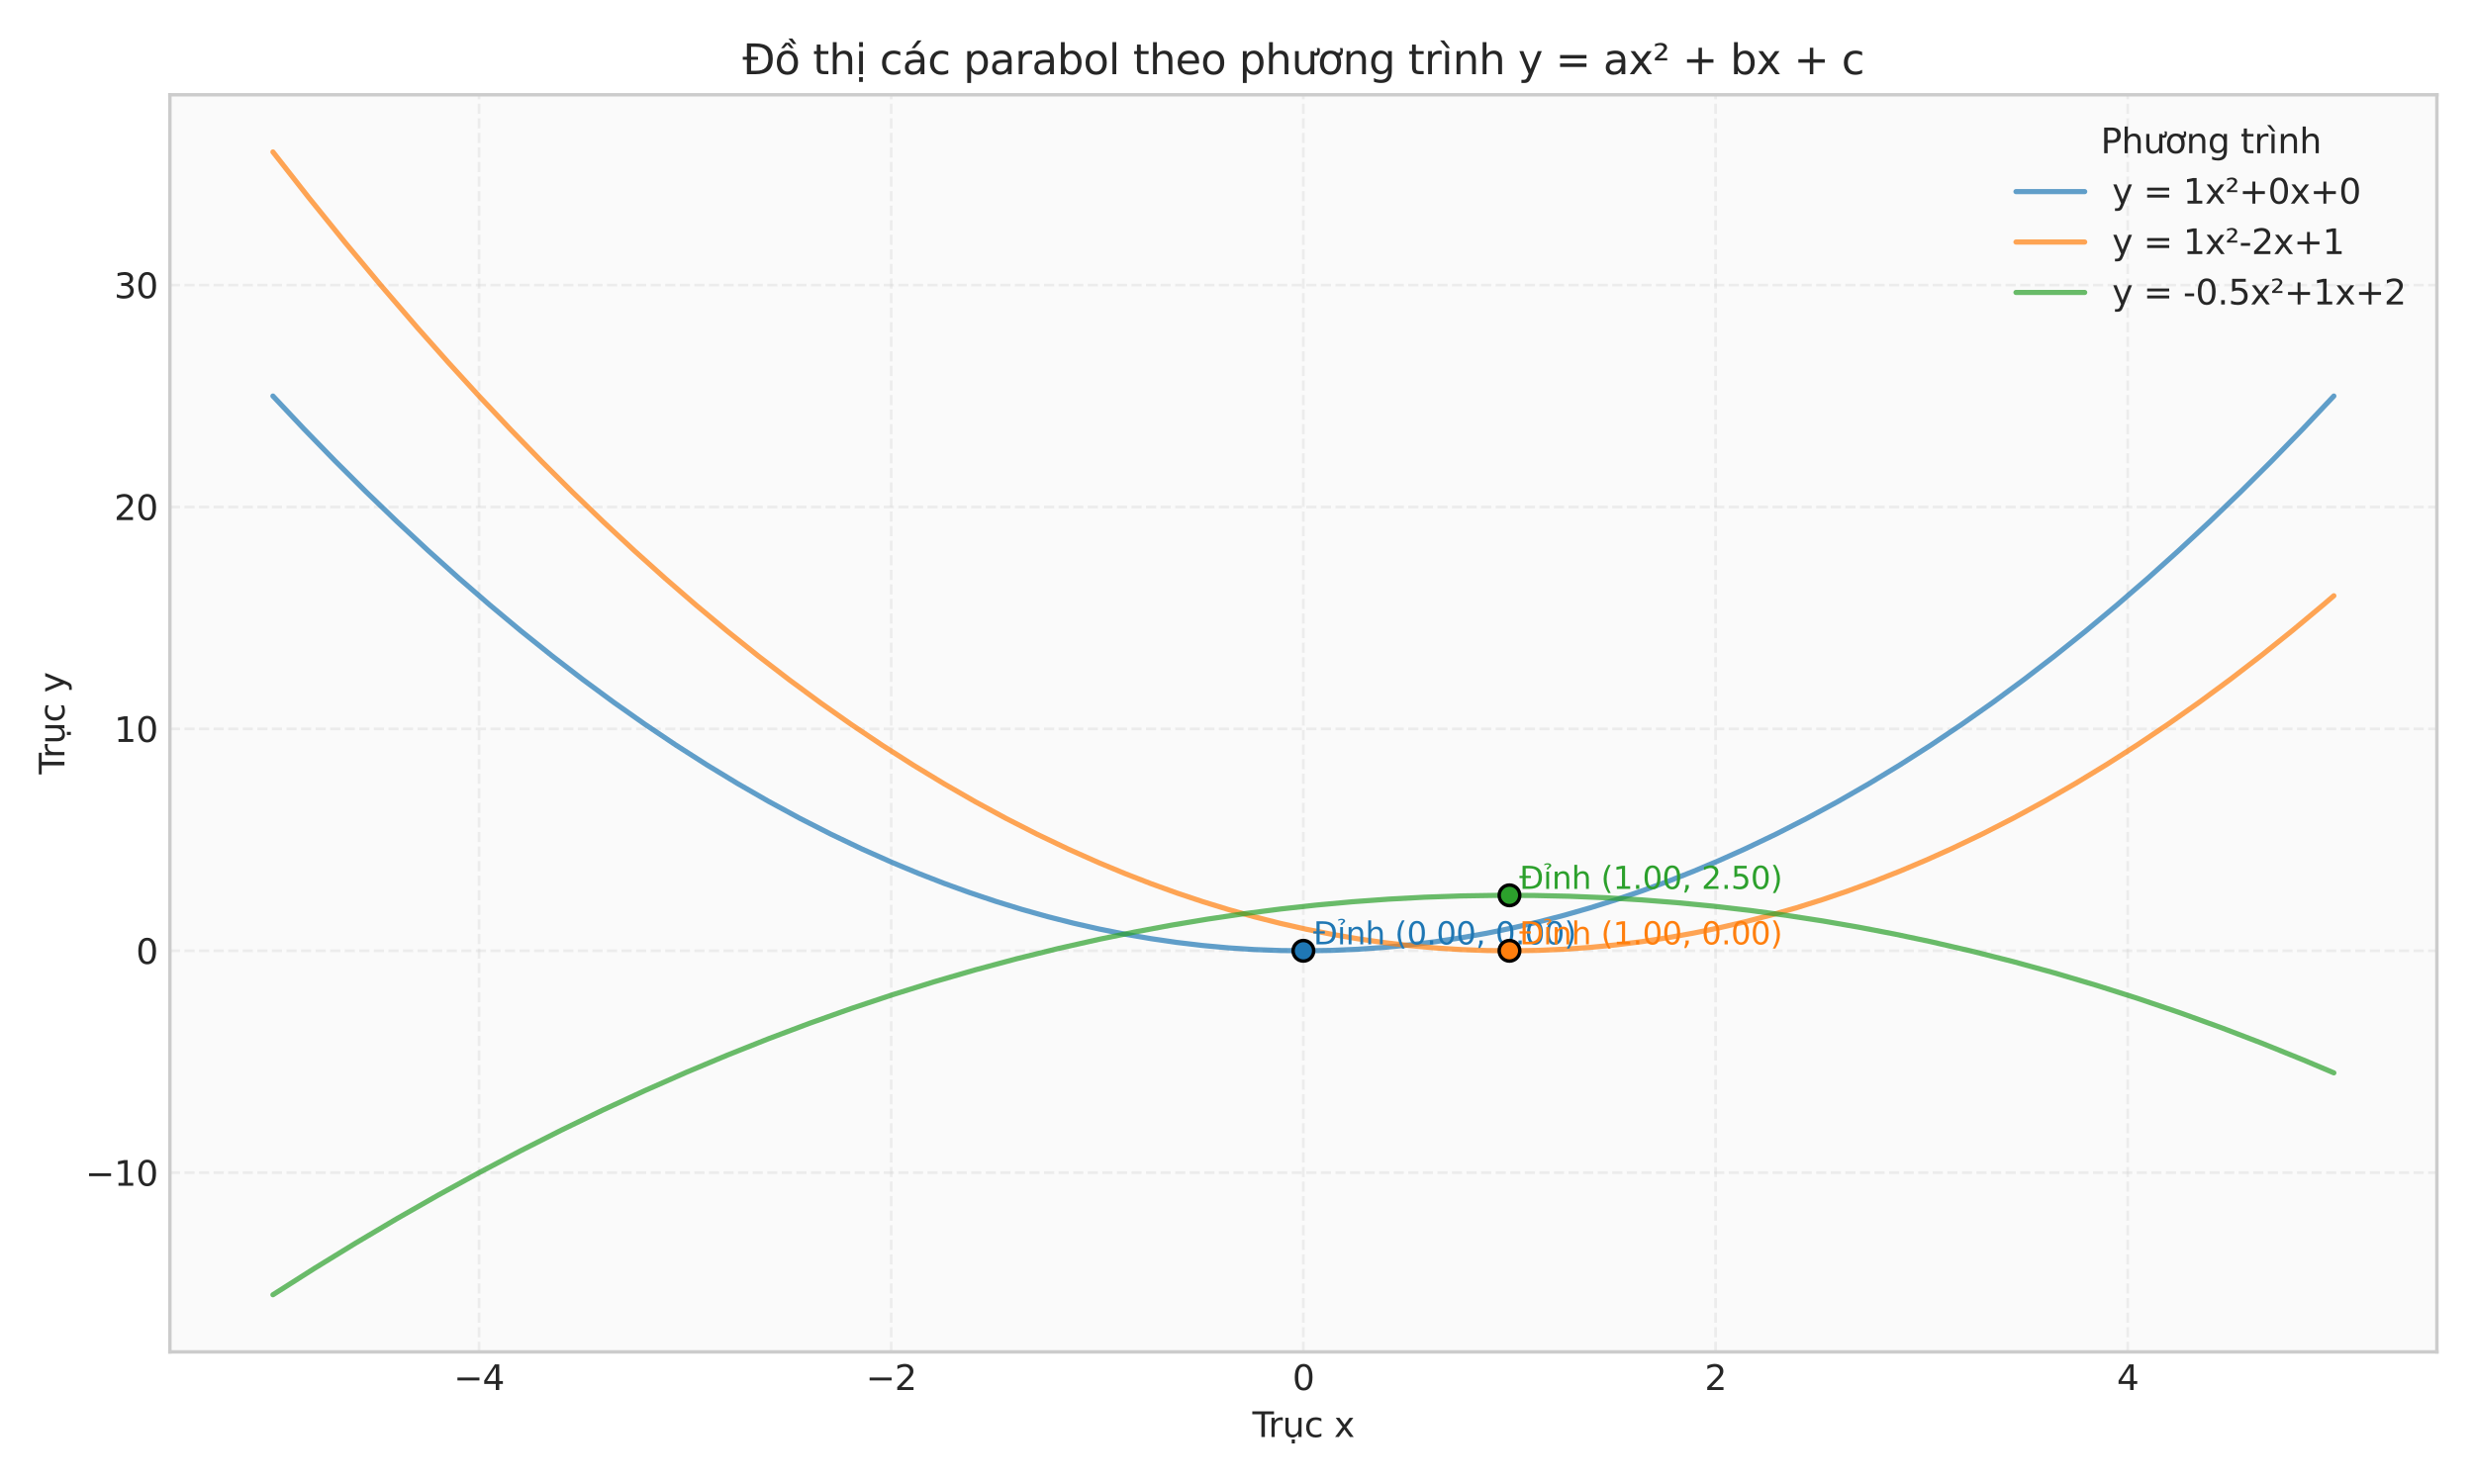 <?xml version="1.0" encoding="utf-8" standalone="no"?>
<!DOCTYPE svg PUBLIC "-//W3C//DTD SVG 1.1//EN"
  "http://www.w3.org/Graphics/SVG/1.1/DTD/svg11.dtd">
<svg xmlns:xlink="http://www.w3.org/1999/xlink" width="720pt" height="432pt" viewBox="0 0 720 432" xmlns="http://www.w3.org/2000/svg" version="1.1">
 <defs>
  <style type="text/css">*{stroke-linejoin: round; stroke-linecap: butt}</style>
 </defs>
 <g id="figure_1">
  <g id="patch_1">
   <path d="M 0 432 
L 720 432 
L 720 0 
L 0 0 
z
" style="fill: #ffffff"/>
  </g>
  <g id="axes_1">
   <g id="patch_2">
    <path d="M 49.44 393.54 
L 709.2 393.54 
L 709.2 27.6 
L 49.44 27.6 
z
" style="fill: #fafafa"/>
   </g>
   <g id="matplotlib.axis_1">
    <g id="xtick_1">
     <g id="line2d_1">
      <path d="M 139.407 393.54 
L 139.407 27.6 
" clip-path="url(#pb18e6f768f)" style="fill: none; stroke-dasharray: 2.96,1.28; stroke-dashoffset: 0; stroke: #cccccc; stroke-opacity: 0.3; stroke-width: 0.8"/>
     </g>
     <g id="line2d_2"/>
     <g id="text_1">
      <!-- −4 -->
      <g style="fill: #262626" transform="translate(132.036 404.638) scale(0.1 -0.1)">
       <defs>
        <path id="DejaVuSans-2212" d="M 678 2272 
L 4684 2272 
L 4684 1741 
L 678 1741 
L 678 2272 
z
" transform="scale(0.016)"/>
        <path id="DejaVuSans-34" d="M 2419 4116 
L 825 1625 
L 2419 1625 
L 2419 4116 
z
M 2253 4666 
L 3047 4666 
L 3047 1625 
L 3713 1625 
L 3713 1100 
L 3047 1100 
L 3047 0 
L 2419 0 
L 2419 1100 
L 313 1100 
L 313 1709 
L 2253 4666 
z
" transform="scale(0.016)"/>
       </defs>
       <use xlink:href="#DejaVuSans-2212"/>
       <use xlink:href="#DejaVuSans-34" transform="translate(83.789 0)"/>
      </g>
     </g>
    </g>
    <g id="xtick_2">
     <g id="line2d_3">
      <path d="M 259.364 393.54 
L 259.364 27.6 
" clip-path="url(#pb18e6f768f)" style="fill: none; stroke-dasharray: 2.96,1.28; stroke-dashoffset: 0; stroke: #cccccc; stroke-opacity: 0.3; stroke-width: 0.8"/>
     </g>
     <g id="line2d_4"/>
     <g id="text_2">
      <!-- −2 -->
      <g style="fill: #262626" transform="translate(251.993 404.638) scale(0.1 -0.1)">
       <defs>
        <path id="DejaVuSans-32" d="M 1228 531 
L 3431 531 
L 3431 0 
L 469 0 
L 469 531 
Q 828 903 1448 1529 
Q 2069 2156 2228 2338 
Q 2531 2678 2651 2914 
Q 2772 3150 2772 3378 
Q 2772 3750 2511 3984 
Q 2250 4219 1831 4219 
Q 1534 4219 1204 4116 
Q 875 4013 500 3803 
L 500 4441 
Q 881 4594 1212 4672 
Q 1544 4750 1819 4750 
Q 2544 4750 2975 4387 
Q 3406 4025 3406 3419 
Q 3406 3131 3298 2873 
Q 3191 2616 2906 2266 
Q 2828 2175 2409 1742 
Q 1991 1309 1228 531 
z
" transform="scale(0.016)"/>
       </defs>
       <use xlink:href="#DejaVuSans-2212"/>
       <use xlink:href="#DejaVuSans-32" transform="translate(83.789 0)"/>
      </g>
     </g>
    </g>
    <g id="xtick_3">
     <g id="line2d_5">
      <path d="M 379.32 393.54 
L 379.32 27.6 
" clip-path="url(#pb18e6f768f)" style="fill: none; stroke-dasharray: 2.96,1.28; stroke-dashoffset: 0; stroke: #cccccc; stroke-opacity: 0.3; stroke-width: 0.8"/>
     </g>
     <g id="line2d_6"/>
     <g id="text_3">
      <!-- 0 -->
      <g style="fill: #262626" transform="translate(376.139 404.638) scale(0.1 -0.1)">
       <defs>
        <path id="DejaVuSans-30" d="M 2034 4250 
Q 1547 4250 1301 3770 
Q 1056 3291 1056 2328 
Q 1056 1369 1301 889 
Q 1547 409 2034 409 
Q 2525 409 2770 889 
Q 3016 1369 3016 2328 
Q 3016 3291 2770 3770 
Q 2525 4250 2034 4250 
z
M 2034 4750 
Q 2819 4750 3233 4129 
Q 3647 3509 3647 2328 
Q 3647 1150 3233 529 
Q 2819 -91 2034 -91 
Q 1250 -91 836 529 
Q 422 1150 422 2328 
Q 422 3509 836 4129 
Q 1250 4750 2034 4750 
z
" transform="scale(0.016)"/>
       </defs>
       <use xlink:href="#DejaVuSans-30"/>
      </g>
     </g>
    </g>
    <g id="xtick_4">
     <g id="line2d_7">
      <path d="M 499.276 393.54 
L 499.276 27.6 
" clip-path="url(#pb18e6f768f)" style="fill: none; stroke-dasharray: 2.96,1.28; stroke-dashoffset: 0; stroke: #cccccc; stroke-opacity: 0.3; stroke-width: 0.8"/>
     </g>
     <g id="line2d_8"/>
     <g id="text_4">
      <!-- 2 -->
      <g style="fill: #262626" transform="translate(496.095 404.638) scale(0.1 -0.1)">
       <use xlink:href="#DejaVuSans-32"/>
      </g>
     </g>
    </g>
    <g id="xtick_5">
     <g id="line2d_9">
      <path d="M 619.233 393.54 
L 619.233 27.6 
" clip-path="url(#pb18e6f768f)" style="fill: none; stroke-dasharray: 2.96,1.28; stroke-dashoffset: 0; stroke: #cccccc; stroke-opacity: 0.3; stroke-width: 0.8"/>
     </g>
     <g id="line2d_10"/>
     <g id="text_5">
      <!-- 4 -->
      <g style="fill: #262626" transform="translate(616.051 404.638) scale(0.1 -0.1)">
       <use xlink:href="#DejaVuSans-34"/>
      </g>
     </g>
    </g>
    <g id="text_6">
     <!-- Trục x -->
     <g style="fill: #262626" transform="translate(364.482 418.317) scale(0.1 -0.1)">
      <defs>
       <path id="DejaVuSans-54" d="M -19 4666 
L 3928 4666 
L 3928 4134 
L 2272 4134 
L 2272 0 
L 1638 0 
L 1638 4134 
L -19 4134 
L -19 4666 
z
" transform="scale(0.016)"/>
       <path id="DejaVuSans-72" d="M 2631 2963 
Q 2534 3019 2420 3045 
Q 2306 3072 2169 3072 
Q 1681 3072 1420 2755 
Q 1159 2438 1159 1844 
L 1159 0 
L 581 0 
L 581 3500 
L 1159 3500 
L 1159 2956 
Q 1341 3275 1631 3429 
Q 1922 3584 2338 3584 
Q 2397 3584 2469 3576 
Q 2541 3569 2628 3553 
L 2631 2963 
z
" transform="scale(0.016)"/>
       <path id="DejaVuSans-1ee5" d="M 544 1381 
L 544 3500 
L 1119 3500 
L 1119 1403 
Q 1119 906 1312 657 
Q 1506 409 1894 409 
Q 2359 409 2629 706 
Q 2900 1003 2900 1516 
L 2900 3500 
L 3475 3500 
L 3475 0 
L 2900 0 
L 2900 538 
Q 2691 219 2414 64 
Q 2138 -91 1772 -91 
Q 1169 -91 856 284 
Q 544 659 544 1381 
z
M 1991 3584 
L 1991 3584 
z
M 1690 -441 
L 2265 -441 
L 2265 -1172 
L 1690 -1172 
L 1690 -441 
z
" transform="scale(0.016)"/>
       <path id="DejaVuSans-63" d="M 3122 3366 
L 3122 2828 
Q 2878 2963 2633 3030 
Q 2388 3097 2138 3097 
Q 1578 3097 1268 2742 
Q 959 2388 959 1747 
Q 959 1106 1268 751 
Q 1578 397 2138 397 
Q 2388 397 2633 464 
Q 2878 531 3122 666 
L 3122 134 
Q 2881 22 2623 -34 
Q 2366 -91 2075 -91 
Q 1284 -91 818 406 
Q 353 903 353 1747 
Q 353 2603 823 3093 
Q 1294 3584 2113 3584 
Q 2378 3584 2631 3529 
Q 2884 3475 3122 3366 
z
" transform="scale(0.016)"/>
       <path id="DejaVuSans-20" transform="scale(0.016)"/>
       <path id="DejaVuSans-78" d="M 3513 3500 
L 2247 1797 
L 3578 0 
L 2900 0 
L 1881 1375 
L 863 0 
L 184 0 
L 1544 1831 
L 300 3500 
L 978 3500 
L 1906 2253 
L 2834 3500 
L 3513 3500 
z
" transform="scale(0.016)"/>
      </defs>
      <use xlink:href="#DejaVuSans-54"/>
      <use xlink:href="#DejaVuSans-72" transform="translate(46.334 0)"/>
      <use xlink:href="#DejaVuSans-1ee5" transform="translate(87.447 0)"/>
      <use xlink:href="#DejaVuSans-63" transform="translate(150.826 0)"/>
      <use xlink:href="#DejaVuSans-20" transform="translate(205.807 0)"/>
      <use xlink:href="#DejaVuSans-78" transform="translate(237.594 0)"/>
     </g>
    </g>
   </g>
   <g id="matplotlib.axis_2">
    <g id="ytick_1">
     <g id="line2d_11">
      <path d="M 49.44 341.378 
L 709.2 341.378 
" clip-path="url(#pb18e6f768f)" style="fill: none; stroke-dasharray: 2.96,1.28; stroke-dashoffset: 0; stroke: #cccccc; stroke-opacity: 0.3; stroke-width: 0.8"/>
     </g>
     <g id="line2d_12"/>
     <g id="text_7">
      <!-- −10 -->
      <g style="fill: #262626" transform="translate(24.835 345.177) scale(0.1 -0.1)">
       <defs>
        <path id="DejaVuSans-31" d="M 794 531 
L 1825 531 
L 1825 4091 
L 703 3866 
L 703 4441 
L 1819 4666 
L 2450 4666 
L 2450 531 
L 3481 531 
L 3481 0 
L 794 0 
L 794 531 
z
" transform="scale(0.016)"/>
       </defs>
       <use xlink:href="#DejaVuSans-2212"/>
       <use xlink:href="#DejaVuSans-31" transform="translate(83.789 0)"/>
       <use xlink:href="#DejaVuSans-30" transform="translate(147.412 0)"/>
      </g>
     </g>
    </g>
    <g id="ytick_2">
     <g id="line2d_13">
      <path d="M 49.44 276.782 
L 709.2 276.782 
" clip-path="url(#pb18e6f768f)" style="fill: none; stroke-dasharray: 2.96,1.28; stroke-dashoffset: 0; stroke: #cccccc; stroke-opacity: 0.3; stroke-width: 0.8"/>
     </g>
     <g id="line2d_14"/>
     <g id="text_8">
      <!-- 0 -->
      <g style="fill: #262626" transform="translate(39.578 280.581) scale(0.1 -0.1)">
       <use xlink:href="#DejaVuSans-30"/>
      </g>
     </g>
    </g>
    <g id="ytick_3">
     <g id="line2d_15">
      <path d="M 49.44 212.185 
L 709.2 212.185 
" clip-path="url(#pb18e6f768f)" style="fill: none; stroke-dasharray: 2.96,1.28; stroke-dashoffset: 0; stroke: #cccccc; stroke-opacity: 0.3; stroke-width: 0.8"/>
     </g>
     <g id="line2d_16"/>
     <g id="text_9">
      <!-- 10 -->
      <g style="fill: #262626" transform="translate(33.215 215.984) scale(0.1 -0.1)">
       <use xlink:href="#DejaVuSans-31"/>
       <use xlink:href="#DejaVuSans-30" transform="translate(63.623 0)"/>
      </g>
     </g>
    </g>
    <g id="ytick_4">
     <g id="line2d_17">
      <path d="M 49.44 147.588 
L 709.2 147.588 
" clip-path="url(#pb18e6f768f)" style="fill: none; stroke-dasharray: 2.96,1.28; stroke-dashoffset: 0; stroke: #cccccc; stroke-opacity: 0.3; stroke-width: 0.8"/>
     </g>
     <g id="line2d_18"/>
     <g id="text_10">
      <!-- 20 -->
      <g style="fill: #262626" transform="translate(33.215 151.387) scale(0.1 -0.1)">
       <use xlink:href="#DejaVuSans-32"/>
       <use xlink:href="#DejaVuSans-30" transform="translate(63.623 0)"/>
      </g>
     </g>
    </g>
    <g id="ytick_5">
     <g id="line2d_19">
      <path d="M 49.44 82.992 
L 709.2 82.992 
" clip-path="url(#pb18e6f768f)" style="fill: none; stroke-dasharray: 2.96,1.28; stroke-dashoffset: 0; stroke: #cccccc; stroke-opacity: 0.3; stroke-width: 0.8"/>
     </g>
     <g id="line2d_20"/>
     <g id="text_11">
      <!-- 30 -->
      <g style="fill: #262626" transform="translate(33.215 86.791) scale(0.1 -0.1)">
       <defs>
        <path id="DejaVuSans-33" d="M 2597 2516 
Q 3050 2419 3304 2112 
Q 3559 1806 3559 1356 
Q 3559 666 3084 287 
Q 2609 -91 1734 -91 
Q 1441 -91 1130 -33 
Q 819 25 488 141 
L 488 750 
Q 750 597 1062 519 
Q 1375 441 1716 441 
Q 2309 441 2620 675 
Q 2931 909 2931 1356 
Q 2931 1769 2642 2001 
Q 2353 2234 1838 2234 
L 1294 2234 
L 1294 2753 
L 1863 2753 
Q 2328 2753 2575 2939 
Q 2822 3125 2822 3475 
Q 2822 3834 2567 4026 
Q 2313 4219 1838 4219 
Q 1578 4219 1281 4162 
Q 984 4106 628 3988 
L 628 4550 
Q 988 4650 1302 4700 
Q 1616 4750 1894 4750 
Q 2613 4750 3031 4423 
Q 3450 4097 3450 3541 
Q 3450 3153 3228 2886 
Q 3006 2619 2597 2516 
z
" transform="scale(0.016)"/>
       </defs>
       <use xlink:href="#DejaVuSans-33"/>
       <use xlink:href="#DejaVuSans-30" transform="translate(63.623 0)"/>
      </g>
     </g>
    </g>
    <g id="text_12">
     <!-- Trục y -->
     <g style="fill: #262626" transform="translate(18.756 225.408) rotate(-90) scale(0.1 -0.1)">
      <defs>
       <path id="DejaVuSans-79" d="M 2059 -325 
Q 1816 -950 1584 -1140 
Q 1353 -1331 966 -1331 
L 506 -1331 
L 506 -850 
L 844 -850 
Q 1081 -850 1212 -737 
Q 1344 -625 1503 -206 
L 1606 56 
L 191 3500 
L 800 3500 
L 1894 763 
L 2988 3500 
L 3597 3500 
L 2059 -325 
z
" transform="scale(0.016)"/>
      </defs>
      <use xlink:href="#DejaVuSans-54"/>
      <use xlink:href="#DejaVuSans-72" transform="translate(46.334 0)"/>
      <use xlink:href="#DejaVuSans-1ee5" transform="translate(87.447 0)"/>
      <use xlink:href="#DejaVuSans-63" transform="translate(150.826 0)"/>
      <use xlink:href="#DejaVuSans-20" transform="translate(205.807 0)"/>
      <use xlink:href="#DejaVuSans-79" transform="translate(237.594 0)"/>
     </g>
    </g>
   </g>
   <g id="line2d_21">
    <path d="M 79.429 115.29 
L 88.448 124.858 
L 97.468 134.133 
L 106.487 143.117 
L 115.506 151.808 
L 124.525 160.207 
L 133.545 168.314 
L 142.564 176.129 
L 151.583 183.652 
L 160.603 190.882 
L 169.622 197.821 
L 178.641 204.467 
L 187.66 210.821 
L 196.68 216.883 
L 205.699 222.653 
L 214.718 228.13 
L 223.737 233.316 
L 232.757 238.209 
L 241.776 242.811 
L 250.795 247.12 
L 259.815 251.137 
L 267.331 254.261 
L 274.847 257.183 
L 282.363 259.901 
L 289.879 262.417 
L 297.395 264.73 
L 304.911 266.84 
L 312.427 268.747 
L 319.943 270.451 
L 327.459 271.952 
L 334.975 273.25 
L 342.491 274.346 
L 350.007 275.239 
L 357.523 275.928 
L 365.039 276.415 
L 372.556 276.699 
L 380.072 276.781 
L 387.588 276.659 
L 395.104 276.334 
L 402.62 275.807 
L 410.136 275.076 
L 417.652 274.143 
L 425.168 273.007 
L 432.684 271.668 
L 440.2 270.126 
L 447.716 268.381 
L 455.232 266.434 
L 462.748 264.283 
L 470.264 261.93 
L 477.78 259.374 
L 485.296 256.615 
L 492.813 253.652 
L 500.329 250.488 
L 507.845 247.12 
L 516.864 242.811 
L 525.883 238.209 
L 534.903 233.316 
L 543.922 228.13 
L 552.941 222.653 
L 561.96 216.883 
L 570.98 210.821 
L 579.999 204.467 
L 589.018 197.821 
L 598.037 190.882 
L 607.057 183.652 
L 616.076 176.129 
L 625.095 168.314 
L 634.115 160.207 
L 643.134 151.808 
L 652.153 143.117 
L 661.172 134.133 
L 670.192 124.858 
L 679.211 115.29 
L 679.211 115.29 
" clip-path="url(#pb18e6f768f)" style="fill: none; stroke: #1f77b4; stroke-opacity: 0.7; stroke-width: 1.5; stroke-linecap: round"/>
   </g>
   <g id="line2d_22">
    <path d="M 79.429 44.234 
L 89.952 57.634 
L 100.474 70.637 
L 110.997 83.242 
L 121.519 95.45 
L 130.538 105.597 
L 139.558 115.452 
L 148.577 125.015 
L 157.596 134.285 
L 166.615 143.264 
L 175.635 151.95 
L 184.654 160.345 
L 193.673 168.447 
L 202.693 176.257 
L 211.712 183.774 
L 220.731 191 
L 229.75 197.934 
L 238.77 204.575 
L 247.789 210.924 
L 256.808 216.982 
L 265.827 222.746 
L 274.847 228.219 
L 283.866 233.4 
L 292.885 238.289 
L 301.905 242.885 
L 310.924 247.189 
L 319.943 251.201 
L 327.459 254.322 
L 334.975 257.239 
L 342.491 259.953 
L 350.007 262.465 
L 357.523 264.774 
L 365.039 266.88 
L 372.556 268.783 
L 380.072 270.483 
L 387.588 271.98 
L 395.104 273.274 
L 402.62 274.366 
L 410.136 275.254 
L 417.652 275.94 
L 425.168 276.423 
L 432.684 276.703 
L 440.2 276.78 
L 447.716 276.654 
L 455.232 276.326 
L 462.748 275.794 
L 470.264 275.06 
L 477.78 274.122 
L 485.296 272.982 
L 492.813 271.639 
L 500.329 270.093 
L 507.845 268.344 
L 515.361 266.393 
L 522.877 264.238 
L 530.393 261.881 
L 537.909 259.32 
L 545.425 256.557 
L 552.941 253.591 
L 560.457 250.422 
L 567.973 247.05 
L 576.992 242.736 
L 586.012 238.13 
L 595.031 233.232 
L 604.05 228.042 
L 613.07 222.559 
L 622.089 216.784 
L 631.108 210.717 
L 640.127 204.358 
L 649.147 197.707 
L 658.166 190.764 
L 667.185 183.529 
L 676.204 176.001 
L 679.211 173.427 
L 679.211 173.427 
" clip-path="url(#pb18e6f768f)" style="fill: none; stroke: #ff7f0e; stroke-opacity: 0.7; stroke-width: 1.5; stroke-linecap: round"/>
   </g>
   <g id="line2d_23">
    <path d="M 79.429 376.906 
L 91.455 369.265 
L 103.48 361.884 
L 115.506 354.762 
L 127.532 347.9 
L 139.558 341.297 
L 151.583 334.955 
L 163.609 328.871 
L 175.635 323.048 
L 187.66 317.484 
L 199.686 312.18 
L 211.712 307.136 
L 223.737 302.351 
L 235.763 297.826 
L 247.789 293.561 
L 259.815 289.555 
L 271.84 285.809 
L 283.866 282.323 
L 295.892 279.097 
L 307.917 276.13 
L 319.943 273.423 
L 330.466 271.267 
L 340.988 269.31 
L 351.511 267.552 
L 362.033 265.992 
L 372.556 264.632 
L 383.078 263.47 
L 393.601 262.507 
L 404.123 261.743 
L 414.645 261.178 
L 425.168 260.812 
L 435.69 260.644 
L 446.213 260.675 
L 456.735 260.905 
L 467.258 261.334 
L 477.78 261.962 
L 488.303 262.789 
L 498.825 263.814 
L 509.348 265.038 
L 519.87 266.461 
L 530.393 268.083 
L 540.915 269.903 
L 551.438 271.923 
L 561.96 274.141 
L 573.986 276.92 
L 586.012 279.958 
L 598.037 283.256 
L 610.063 286.814 
L 622.089 290.631 
L 634.115 294.708 
L 646.14 299.045 
L 658.166 303.641 
L 670.192 308.497 
L 679.211 312.31 
L 679.211 312.31 
" clip-path="url(#pb18e6f768f)" style="fill: none; stroke: #2ca02c; stroke-opacity: 0.7; stroke-width: 1.5; stroke-linecap: round"/>
   </g>
   <g id="patch_3">
    <path d="M 49.44 393.54 
L 49.44 27.6 
" style="fill: none; stroke: #cccccc; stroke-linejoin: miter; stroke-linecap: square"/>
   </g>
   <g id="patch_4">
    <path d="M 709.2 393.54 
L 709.2 27.6 
" style="fill: none; stroke: #cccccc; stroke-linejoin: miter; stroke-linecap: square"/>
   </g>
   <g id="patch_5">
    <path d="M 49.44 393.54 
L 709.2 393.54 
" style="fill: none; stroke: #cccccc; stroke-linejoin: miter; stroke-linecap: square"/>
   </g>
   <g id="patch_6">
    <path d="M 49.44 27.6 
L 709.2 27.6 
" style="fill: none; stroke: #cccccc; stroke-linejoin: miter; stroke-linecap: square"/>
   </g>
   <g id="text_13">
    <!--  Đỉnh (0.00, 0.00) -->
    <g style="fill: #1f77b4" transform="translate(379.32 274.91) scale(0.09 -0.09)">
     <defs>
      <path id="DejaVuSans-110" d="M 659 4666 
L 1959 4666 
Q 3313 4666 3947 4102 
Q 4581 3538 4581 2338 
Q 4581 1131 3945 565 
Q 3309 0 1959 0 
L 659 0 
L 659 2188 
L 31 2188 
L 31 2638 
L 659 2638 
L 659 4666 
z
M 1294 4147 
L 1294 2638 
L 2344 2638 
L 2344 2188 
L 1294 2188 
L 1294 519 
L 2053 519 
Q 3019 519 3467 956 
Q 3916 1394 3916 2338 
Q 3916 3275 3467 3711 
Q 3019 4147 2053 4147 
L 1294 4147 
z
" transform="scale(0.016)"/>
      <path id="DejaVuSans-1ec9" d="M 603 3500 
L 1178 3500 
L 1178 0 
L 603 0 
L 603 3500 
z
M 891 3584 
L 891 3584 
z
M 212 5025 
Q 562 5184 890 5184 
Q 1215 5184 1413 5051 
Q 1612 4919 1612 4709 
Q 1612 4519 1337 4316 
L 1199 4216 
Q 1090 4134 1078 4106 
Q 1056 4056 1056 3956 
L 684 3956 
L 684 3994 
Q 684 4119 731 4203 
Q 778 4288 937 4403 
L 1078 4509 
Q 1221 4616 1221 4741 
Q 1221 4806 1124 4862 
Q 1028 4919 806 4919 
Q 524 4919 212 4756 
L 212 5025 
z
" transform="scale(0.016)"/>
      <path id="DejaVuSans-6e" d="M 3513 2113 
L 3513 0 
L 2938 0 
L 2938 2094 
Q 2938 2591 2744 2837 
Q 2550 3084 2163 3084 
Q 1697 3084 1428 2787 
Q 1159 2491 1159 1978 
L 1159 0 
L 581 0 
L 581 3500 
L 1159 3500 
L 1159 2956 
Q 1366 3272 1645 3428 
Q 1925 3584 2291 3584 
Q 2894 3584 3203 3211 
Q 3513 2838 3513 2113 
z
" transform="scale(0.016)"/>
      <path id="DejaVuSans-68" d="M 3513 2113 
L 3513 0 
L 2938 0 
L 2938 2094 
Q 2938 2591 2744 2837 
Q 2550 3084 2163 3084 
Q 1697 3084 1428 2787 
Q 1159 2491 1159 1978 
L 1159 0 
L 581 0 
L 581 4863 
L 1159 4863 
L 1159 2956 
Q 1366 3272 1645 3428 
Q 1925 3584 2291 3584 
Q 2894 3584 3203 3211 
Q 3513 2838 3513 2113 
z
" transform="scale(0.016)"/>
      <path id="DejaVuSans-28" d="M 1984 4856 
Q 1566 4138 1362 3434 
Q 1159 2731 1159 2009 
Q 1159 1288 1364 580 
Q 1569 -128 1984 -844 
L 1484 -844 
Q 1016 -109 783 600 
Q 550 1309 550 2009 
Q 550 2706 781 3412 
Q 1013 4119 1484 4856 
L 1984 4856 
z
" transform="scale(0.016)"/>
      <path id="DejaVuSans-2e" d="M 684 794 
L 1344 794 
L 1344 0 
L 684 0 
L 684 794 
z
" transform="scale(0.016)"/>
      <path id="DejaVuSans-2c" d="M 750 794 
L 1409 794 
L 1409 256 
L 897 -744 
L 494 -744 
L 750 256 
L 750 794 
z
" transform="scale(0.016)"/>
      <path id="DejaVuSans-29" d="M 513 4856 
L 1013 4856 
Q 1481 4119 1714 3412 
Q 1947 2706 1947 2009 
Q 1947 1309 1714 600 
Q 1481 -109 1013 -844 
L 513 -844 
Q 928 -128 1133 580 
Q 1338 1288 1338 2009 
Q 1338 2731 1133 3434 
Q 928 4138 513 4856 
z
" transform="scale(0.016)"/>
     </defs>
     <use xlink:href="#DejaVuSans-20"/>
     <use xlink:href="#DejaVuSans-110" transform="translate(31.787 0)"/>
     <use xlink:href="#DejaVuSans-1ec9" transform="translate(109.277 0)"/>
     <use xlink:href="#DejaVuSans-6e" transform="translate(137.061 0)"/>
     <use xlink:href="#DejaVuSans-68" transform="translate(200.439 0)"/>
     <use xlink:href="#DejaVuSans-20" transform="translate(263.818 0)"/>
     <use xlink:href="#DejaVuSans-28" transform="translate(295.605 0)"/>
     <use xlink:href="#DejaVuSans-30" transform="translate(334.619 0)"/>
     <use xlink:href="#DejaVuSans-2e" transform="translate(398.242 0)"/>
     <use xlink:href="#DejaVuSans-30" transform="translate(430.029 0)"/>
     <use xlink:href="#DejaVuSans-30" transform="translate(493.652 0)"/>
     <use xlink:href="#DejaVuSans-2c" transform="translate(557.275 0)"/>
     <use xlink:href="#DejaVuSans-20" transform="translate(589.062 0)"/>
     <use xlink:href="#DejaVuSans-30" transform="translate(620.85 0)"/>
     <use xlink:href="#DejaVuSans-2e" transform="translate(684.473 0)"/>
     <use xlink:href="#DejaVuSans-30" transform="translate(716.26 0)"/>
     <use xlink:href="#DejaVuSans-30" transform="translate(779.883 0)"/>
     <use xlink:href="#DejaVuSans-29" transform="translate(843.506 0)"/>
    </g>
   </g>
   <g id="text_14">
    <!--  Đỉnh (1.00, 0.00) -->
    <g style="fill: #ff7f0e" transform="translate(439.298 274.91) scale(0.09 -0.09)">
     <use xlink:href="#DejaVuSans-20"/>
     <use xlink:href="#DejaVuSans-110" transform="translate(31.787 0)"/>
     <use xlink:href="#DejaVuSans-1ec9" transform="translate(109.277 0)"/>
     <use xlink:href="#DejaVuSans-6e" transform="translate(137.061 0)"/>
     <use xlink:href="#DejaVuSans-68" transform="translate(200.439 0)"/>
     <use xlink:href="#DejaVuSans-20" transform="translate(263.818 0)"/>
     <use xlink:href="#DejaVuSans-28" transform="translate(295.605 0)"/>
     <use xlink:href="#DejaVuSans-31" transform="translate(334.619 0)"/>
     <use xlink:href="#DejaVuSans-2e" transform="translate(398.242 0)"/>
     <use xlink:href="#DejaVuSans-30" transform="translate(430.029 0)"/>
     <use xlink:href="#DejaVuSans-30" transform="translate(493.652 0)"/>
     <use xlink:href="#DejaVuSans-2c" transform="translate(557.275 0)"/>
     <use xlink:href="#DejaVuSans-20" transform="translate(589.062 0)"/>
     <use xlink:href="#DejaVuSans-30" transform="translate(620.85 0)"/>
     <use xlink:href="#DejaVuSans-2e" transform="translate(684.473 0)"/>
     <use xlink:href="#DejaVuSans-30" transform="translate(716.26 0)"/>
     <use xlink:href="#DejaVuSans-30" transform="translate(779.883 0)"/>
     <use xlink:href="#DejaVuSans-29" transform="translate(843.506 0)"/>
    </g>
   </g>
   <g id="text_15">
    <!--  Đỉnh (1.00, 2.50) -->
    <g style="fill: #2ca02c" transform="translate(439.298 258.761) scale(0.09 -0.09)">
     <defs>
      <path id="DejaVuSans-35" d="M 691 4666 
L 3169 4666 
L 3169 4134 
L 1269 4134 
L 1269 2991 
Q 1406 3038 1543 3061 
Q 1681 3084 1819 3084 
Q 2600 3084 3056 2656 
Q 3513 2228 3513 1497 
Q 3513 744 3044 326 
Q 2575 -91 1722 -91 
Q 1428 -91 1123 -41 
Q 819 9 494 109 
L 494 744 
Q 775 591 1075 516 
Q 1375 441 1709 441 
Q 2250 441 2565 725 
Q 2881 1009 2881 1497 
Q 2881 1984 2565 2268 
Q 2250 2553 1709 2553 
Q 1456 2553 1204 2497 
Q 953 2441 691 2322 
L 691 4666 
z
" transform="scale(0.016)"/>
     </defs>
     <use xlink:href="#DejaVuSans-20"/>
     <use xlink:href="#DejaVuSans-110" transform="translate(31.787 0)"/>
     <use xlink:href="#DejaVuSans-1ec9" transform="translate(109.277 0)"/>
     <use xlink:href="#DejaVuSans-6e" transform="translate(137.061 0)"/>
     <use xlink:href="#DejaVuSans-68" transform="translate(200.439 0)"/>
     <use xlink:href="#DejaVuSans-20" transform="translate(263.818 0)"/>
     <use xlink:href="#DejaVuSans-28" transform="translate(295.605 0)"/>
     <use xlink:href="#DejaVuSans-31" transform="translate(334.619 0)"/>
     <use xlink:href="#DejaVuSans-2e" transform="translate(398.242 0)"/>
     <use xlink:href="#DejaVuSans-30" transform="translate(430.029 0)"/>
     <use xlink:href="#DejaVuSans-30" transform="translate(493.652 0)"/>
     <use xlink:href="#DejaVuSans-2c" transform="translate(557.275 0)"/>
     <use xlink:href="#DejaVuSans-20" transform="translate(589.062 0)"/>
     <use xlink:href="#DejaVuSans-32" transform="translate(620.85 0)"/>
     <use xlink:href="#DejaVuSans-2e" transform="translate(684.473 0)"/>
     <use xlink:href="#DejaVuSans-35" transform="translate(716.26 0)"/>
     <use xlink:href="#DejaVuSans-30" transform="translate(779.883 0)"/>
     <use xlink:href="#DejaVuSans-29" transform="translate(843.506 0)"/>
    </g>
   </g>
   <g id="text_16">
    <!-- Đồ thị các parabol theo phương trình y = ax² + bx + c -->
    <g style="fill: #262626" transform="translate(216.104 21.6) scale(0.12 -0.12)">
     <defs>
      <path id="DejaVuSans-1ed3" d="M 2694 5409 
L 3306 4584 
L 2828 4584 
L 2110 5409 
L 2694 5409 
z
M 1658 4775 
L 2246 4775 
L 2905 3944 
L 2471 3944 
L 1952 4500 
L 1433 3944 
L 999 3944 
L 1658 4775 
z
M 1959 3097 
Q 1497 3097 1228 2736 
Q 959 2375 959 1747 
Q 959 1119 1226 758 
Q 1494 397 1959 397 
Q 2419 397 2687 759 
Q 2956 1122 2956 1747 
Q 2956 2369 2687 2733 
Q 2419 3097 1959 3097 
z
M 1959 3584 
Q 2709 3584 3137 3096 
Q 3566 2609 3566 1747 
Q 3566 888 3137 398 
Q 2709 -91 1959 -91 
Q 1206 -91 779 398 
Q 353 888 353 1747 
Q 353 2609 779 3096 
Q 1206 3584 1959 3584 
z
" transform="scale(0.016)"/>
      <path id="DejaVuSans-74" d="M 1172 4494 
L 1172 3500 
L 2356 3500 
L 2356 3053 
L 1172 3053 
L 1172 1153 
Q 1172 725 1289 603 
Q 1406 481 1766 481 
L 2356 481 
L 2356 0 
L 1766 0 
Q 1100 0 847 248 
Q 594 497 594 1153 
L 594 3053 
L 172 3053 
L 172 3500 
L 594 3500 
L 594 4494 
L 1172 4494 
z
" transform="scale(0.016)"/>
      <path id="DejaVuSans-1ecb" d="M 603 3500 
L 1178 3500 
L 1178 0 
L 603 0 
L 603 3500 
z
M 603 4863 
L 1178 4863 
L 1178 4134 
L 603 4134 
L 603 4863 
z
M 594 -441 
L 1169 -441 
L 1169 -1172 
L 594 -1172 
L 594 -441 
z
" transform="scale(0.016)"/>
      <path id="DejaVuSans-e1" d="M 2194 1759 
Q 1497 1759 1228 1600 
Q 959 1441 959 1056 
Q 959 750 1161 570 
Q 1363 391 1709 391 
Q 2188 391 2477 730 
Q 2766 1069 2766 1631 
L 2766 1759 
L 2194 1759 
z
M 3341 1997 
L 3341 0 
L 2766 0 
L 2766 531 
Q 2569 213 2275 61 
Q 1981 -91 1556 -91 
Q 1019 -91 701 211 
Q 384 513 384 1019 
Q 384 1609 779 1909 
Q 1175 2209 1959 2209 
L 2766 2209 
L 2766 2266 
Q 2766 2663 2505 2880 
Q 2244 3097 1772 3097 
Q 1472 3097 1187 3025 
Q 903 2953 641 2809 
L 641 3341 
Q 956 3463 1253 3523 
Q 1550 3584 1831 3584 
Q 2591 3584 2966 3190 
Q 3341 2797 3341 1997 
z
M 2290 5119 
L 2912 5119 
L 1894 3944 
L 1415 3944 
L 2290 5119 
z
" transform="scale(0.016)"/>
      <path id="DejaVuSans-70" d="M 1159 525 
L 1159 -1331 
L 581 -1331 
L 581 3500 
L 1159 3500 
L 1159 2969 
Q 1341 3281 1617 3432 
Q 1894 3584 2278 3584 
Q 2916 3584 3314 3078 
Q 3713 2572 3713 1747 
Q 3713 922 3314 415 
Q 2916 -91 2278 -91 
Q 1894 -91 1617 61 
Q 1341 213 1159 525 
z
M 3116 1747 
Q 3116 2381 2855 2742 
Q 2594 3103 2138 3103 
Q 1681 3103 1420 2742 
Q 1159 2381 1159 1747 
Q 1159 1113 1420 752 
Q 1681 391 2138 391 
Q 2594 391 2855 752 
Q 3116 1113 3116 1747 
z
" transform="scale(0.016)"/>
      <path id="DejaVuSans-61" d="M 2194 1759 
Q 1497 1759 1228 1600 
Q 959 1441 959 1056 
Q 959 750 1161 570 
Q 1363 391 1709 391 
Q 2188 391 2477 730 
Q 2766 1069 2766 1631 
L 2766 1759 
L 2194 1759 
z
M 3341 1997 
L 3341 0 
L 2766 0 
L 2766 531 
Q 2569 213 2275 61 
Q 1981 -91 1556 -91 
Q 1019 -91 701 211 
Q 384 513 384 1019 
Q 384 1609 779 1909 
Q 1175 2209 1959 2209 
L 2766 2209 
L 2766 2266 
Q 2766 2663 2505 2880 
Q 2244 3097 1772 3097 
Q 1472 3097 1187 3025 
Q 903 2953 641 2809 
L 641 3341 
Q 956 3463 1253 3523 
Q 1550 3584 1831 3584 
Q 2591 3584 2966 3190 
Q 3341 2797 3341 1997 
z
" transform="scale(0.016)"/>
      <path id="DejaVuSans-62" d="M 3116 1747 
Q 3116 2381 2855 2742 
Q 2594 3103 2138 3103 
Q 1681 3103 1420 2742 
Q 1159 2381 1159 1747 
Q 1159 1113 1420 752 
Q 1681 391 2138 391 
Q 2594 391 2855 752 
Q 3116 1113 3116 1747 
z
M 1159 2969 
Q 1341 3281 1617 3432 
Q 1894 3584 2278 3584 
Q 2916 3584 3314 3078 
Q 3713 2572 3713 1747 
Q 3713 922 3314 415 
Q 2916 -91 2278 -91 
Q 1894 -91 1617 61 
Q 1341 213 1159 525 
L 1159 0 
L 581 0 
L 581 4863 
L 1159 4863 
L 1159 2969 
z
" transform="scale(0.016)"/>
      <path id="DejaVuSans-6f" d="M 1959 3097 
Q 1497 3097 1228 2736 
Q 959 2375 959 1747 
Q 959 1119 1226 758 
Q 1494 397 1959 397 
Q 2419 397 2687 759 
Q 2956 1122 2956 1747 
Q 2956 2369 2687 2733 
Q 2419 3097 1959 3097 
z
M 1959 3584 
Q 2709 3584 3137 3096 
Q 3566 2609 3566 1747 
Q 3566 888 3137 398 
Q 2709 -91 1959 -91 
Q 1206 -91 779 398 
Q 353 888 353 1747 
Q 353 2609 779 3096 
Q 1206 3584 1959 3584 
z
" transform="scale(0.016)"/>
      <path id="DejaVuSans-6c" d="M 603 4863 
L 1178 4863 
L 1178 0 
L 603 0 
L 603 4863 
z
" transform="scale(0.016)"/>
      <path id="DejaVuSans-65" d="M 3597 1894 
L 3597 1613 
L 953 1613 
Q 991 1019 1311 708 
Q 1631 397 2203 397 
Q 2534 397 2845 478 
Q 3156 559 3463 722 
L 3463 178 
Q 3153 47 2828 -22 
Q 2503 -91 2169 -91 
Q 1331 -91 842 396 
Q 353 884 353 1716 
Q 353 2575 817 3079 
Q 1281 3584 2069 3584 
Q 2775 3584 3186 3129 
Q 3597 2675 3597 1894 
z
M 3022 2063 
Q 3016 2534 2758 2815 
Q 2500 3097 2075 3097 
Q 1594 3097 1305 2825 
Q 1016 2553 972 2059 
L 3022 2063 
z
" transform="scale(0.016)"/>
      <path id="DejaVuSans-1b0" d="M 3094 3136 
L 3094 3508 
Q 3285 3367 3422 3300 
Q 3560 3233 3657 3233 
Q 3800 3233 3872 3319 
Q 3944 3405 3944 3573 
Q 3944 3673 3920 3770 
Q 3897 3867 3850 3964 
L 4266 3964 
Q 4297 3845 4312 3739 
Q 4328 3633 4328 3539 
Q 4328 3158 4192 2978 
Q 4057 2798 3766 2798 
Q 3616 2798 3452 2881 
Q 3288 2964 3094 3136 
z
M 552 1381 
L 552 3500 
L 1127 3500 
L 1127 1403 
Q 1127 906 1320 657 
Q 1514 409 1902 409 
Q 2367 409 2637 706 
Q 2908 1003 2908 1516 
L 2908 3500 
L 3483 3500 
L 3483 0 
L 2908 0 
L 2908 538 
Q 2699 219 2422 64 
Q 2146 -91 1780 -91 
Q 1177 -91 864 284 
Q 552 659 552 1381 
z
M 1999 3584 
L 1999 3584 
z
" transform="scale(0.016)"/>
      <path id="DejaVuSans-1a1" d="M 2622 3136 
L 2622 3508 
Q 2813 3367 2950 3300 
Q 3088 3233 3185 3233 
Q 3328 3233 3400 3319 
Q 3472 3405 3472 3573 
Q 3472 3673 3448 3770 
Q 3425 3867 3378 3964 
L 3794 3964 
Q 3825 3845 3840 3739 
Q 3856 3633 3856 3539 
Q 3856 3158 3720 2978 
Q 3585 2798 3294 2798 
Q 3144 2798 2980 2881 
Q 2816 2964 2622 3136 
z
M 1975 3097 
Q 1513 3097 1244 2736 
Q 975 2375 975 1747 
Q 975 1119 1242 758 
Q 1510 397 1975 397 
Q 2435 397 2703 759 
Q 2972 1122 2972 1747 
Q 2972 2369 2703 2733 
Q 2435 3097 1975 3097 
z
M 1975 3584 
Q 2725 3584 3153 3096 
Q 3582 2609 3582 1747 
Q 3582 888 3153 398 
Q 2725 -91 1975 -91 
Q 1222 -91 795 398 
Q 369 888 369 1747 
Q 369 2609 795 3096 
Q 1222 3584 1975 3584 
z
" transform="scale(0.016)"/>
      <path id="DejaVuSans-67" d="M 2906 1791 
Q 2906 2416 2648 2759 
Q 2391 3103 1925 3103 
Q 1463 3103 1205 2759 
Q 947 2416 947 1791 
Q 947 1169 1205 825 
Q 1463 481 1925 481 
Q 2391 481 2648 825 
Q 2906 1169 2906 1791 
z
M 3481 434 
Q 3481 -459 3084 -895 
Q 2688 -1331 1869 -1331 
Q 1566 -1331 1297 -1286 
Q 1028 -1241 775 -1147 
L 775 -588 
Q 1028 -725 1275 -790 
Q 1522 -856 1778 -856 
Q 2344 -856 2625 -561 
Q 2906 -266 2906 331 
L 2906 616 
Q 2728 306 2450 153 
Q 2172 0 1784 0 
Q 1141 0 747 490 
Q 353 981 353 1791 
Q 353 2603 747 3093 
Q 1141 3584 1784 3584 
Q 2172 3584 2450 3431 
Q 2728 3278 2906 2969 
L 2906 3500 
L 3481 3500 
L 3481 434 
z
" transform="scale(0.016)"/>
      <path id="DejaVuSans-ec" d="M 435 5119 
L 1316 3950 
L 838 3950 
L -181 5119 
L 435 5119 
z
M 603 3500 
L 1178 3500 
L 1178 0 
L 603 0 
L 603 3500 
z
M 891 3584 
L 891 3584 
z
" transform="scale(0.016)"/>
      <path id="DejaVuSans-3d" d="M 678 2906 
L 4684 2906 
L 4684 2381 
L 678 2381 
L 678 2906 
z
M 678 1631 
L 4684 1631 
L 4684 1100 
L 678 1100 
L 678 1631 
z
" transform="scale(0.016)"/>
      <path id="DejaVuSans-b2" d="M 838 2444 
L 2163 2444 
L 2163 2088 
L 294 2088 
L 294 2431 
Q 400 2528 597 2703 
Q 1672 3656 1672 3950 
Q 1672 4156 1509 4282 
Q 1347 4409 1081 4409 
Q 919 4409 728 4354 
Q 538 4300 313 4191 
L 313 4575 
Q 553 4663 761 4706 
Q 969 4750 1147 4750 
Q 1600 4750 1872 4544 
Q 2144 4338 2144 4000 
Q 2144 3566 1109 2678 
Q 934 2528 838 2444 
z
" transform="scale(0.016)"/>
      <path id="DejaVuSans-2b" d="M 2944 4013 
L 2944 2272 
L 4684 2272 
L 4684 1741 
L 2944 1741 
L 2944 0 
L 2419 0 
L 2419 1741 
L 678 1741 
L 678 2272 
L 2419 2272 
L 2419 4013 
L 2944 4013 
z
" transform="scale(0.016)"/>
     </defs>
     <use xlink:href="#DejaVuSans-110"/>
     <use xlink:href="#DejaVuSans-1ed3" transform="translate(77.49 0)"/>
     <use xlink:href="#DejaVuSans-20" transform="translate(138.672 0)"/>
     <use xlink:href="#DejaVuSans-74" transform="translate(170.459 0)"/>
     <use xlink:href="#DejaVuSans-68" transform="translate(209.668 0)"/>
     <use xlink:href="#DejaVuSans-1ecb" transform="translate(273.047 0)"/>
     <use xlink:href="#DejaVuSans-20" transform="translate(300.83 0)"/>
     <use xlink:href="#DejaVuSans-63" transform="translate(332.617 0)"/>
     <use xlink:href="#DejaVuSans-e1" transform="translate(387.598 0)"/>
     <use xlink:href="#DejaVuSans-63" transform="translate(448.877 0)"/>
     <use xlink:href="#DejaVuSans-20" transform="translate(503.857 0)"/>
     <use xlink:href="#DejaVuSans-70" transform="translate(535.645 0)"/>
     <use xlink:href="#DejaVuSans-61" transform="translate(599.121 0)"/>
     <use xlink:href="#DejaVuSans-72" transform="translate(660.4 0)"/>
     <use xlink:href="#DejaVuSans-61" transform="translate(701.514 0)"/>
     <use xlink:href="#DejaVuSans-62" transform="translate(762.793 0)"/>
     <use xlink:href="#DejaVuSans-6f" transform="translate(826.27 0)"/>
     <use xlink:href="#DejaVuSans-6c" transform="translate(887.451 0)"/>
     <use xlink:href="#DejaVuSans-20" transform="translate(915.234 0)"/>
     <use xlink:href="#DejaVuSans-74" transform="translate(947.021 0)"/>
     <use xlink:href="#DejaVuSans-68" transform="translate(986.23 0)"/>
     <use xlink:href="#DejaVuSans-65" transform="translate(1049.609 0)"/>
     <use xlink:href="#DejaVuSans-6f" transform="translate(1111.133 0)"/>
     <use xlink:href="#DejaVuSans-20" transform="translate(1172.314 0)"/>
     <use xlink:href="#DejaVuSans-70" transform="translate(1204.102 0)"/>
     <use xlink:href="#DejaVuSans-68" transform="translate(1267.578 0)"/>
     <use xlink:href="#DejaVuSans-1b0" transform="translate(1330.957 0)"/>
     <use xlink:href="#DejaVuSans-1a1" transform="translate(1394.336 0)"/>
     <use xlink:href="#DejaVuSans-6e" transform="translate(1455.518 0)"/>
     <use xlink:href="#DejaVuSans-67" transform="translate(1518.896 0)"/>
     <use xlink:href="#DejaVuSans-20" transform="translate(1582.373 0)"/>
     <use xlink:href="#DejaVuSans-74" transform="translate(1614.16 0)"/>
     <use xlink:href="#DejaVuSans-72" transform="translate(1653.369 0)"/>
     <use xlink:href="#DejaVuSans-ec" transform="translate(1694.482 0)"/>
     <use xlink:href="#DejaVuSans-6e" transform="translate(1722.266 0)"/>
     <use xlink:href="#DejaVuSans-68" transform="translate(1785.645 0)"/>
     <use xlink:href="#DejaVuSans-20" transform="translate(1849.023 0)"/>
     <use xlink:href="#DejaVuSans-79" transform="translate(1880.811 0)"/>
     <use xlink:href="#DejaVuSans-20" transform="translate(1939.99 0)"/>
     <use xlink:href="#DejaVuSans-3d" transform="translate(1971.777 0)"/>
     <use xlink:href="#DejaVuSans-20" transform="translate(2055.566 0)"/>
     <use xlink:href="#DejaVuSans-61" transform="translate(2087.354 0)"/>
     <use xlink:href="#DejaVuSans-78" transform="translate(2148.633 0)"/>
     <use xlink:href="#DejaVuSans-b2" transform="translate(2207.812 0)"/>
     <use xlink:href="#DejaVuSans-20" transform="translate(2247.9 0)"/>
     <use xlink:href="#DejaVuSans-2b" transform="translate(2279.688 0)"/>
     <use xlink:href="#DejaVuSans-20" transform="translate(2363.477 0)"/>
     <use xlink:href="#DejaVuSans-62" transform="translate(2395.264 0)"/>
     <use xlink:href="#DejaVuSans-78" transform="translate(2458.74 0)"/>
     <use xlink:href="#DejaVuSans-20" transform="translate(2517.92 0)"/>
     <use xlink:href="#DejaVuSans-2b" transform="translate(2549.707 0)"/>
     <use xlink:href="#DejaVuSans-20" transform="translate(2633.496 0)"/>
     <use xlink:href="#DejaVuSans-63" transform="translate(2665.283 0)"/>
    </g>
   </g>
   <g id="PathCollection_1">
    <defs>
     <path id="m2339c2d960" d="M 0 3 
C 0.796 3 1.559 2.684 2.121 2.121 
C 2.684 1.559 3 0.796 3 0 
C 3 -0.796 2.684 -1.559 2.121 -2.121 
C 1.559 -2.684 0.796 -3 0 -3 
C -0.796 -3 -1.559 -2.684 -2.121 -2.121 
C -2.684 -1.559 -3 -0.796 -3 0 
C -3 0.796 -2.684 1.559 -2.121 2.121 
C -1.559 2.684 -0.796 3 0 3 
z
" style="stroke: #000000"/>
    </defs>
    <g clip-path="url(#pb18e6f768f)">
     <use xlink:href="#m2339c2d960" x="379.32" y="276.782" style="fill: #1f77b4; stroke: #000000"/>
    </g>
   </g>
   <g id="PathCollection_2">
    <defs>
     <path id="m0d74c8938e" d="M 0 3 
C 0.796 3 1.559 2.684 2.121 2.121 
C 2.684 1.559 3 0.796 3 0 
C 3 -0.796 2.684 -1.559 2.121 -2.121 
C 1.559 -2.684 0.796 -3 0 -3 
C -0.796 -3 -1.559 -2.684 -2.121 -2.121 
C -2.684 -1.559 -3 -0.796 -3 0 
C -3 0.796 -2.684 1.559 -2.121 2.121 
C -1.559 2.684 -0.796 3 0 3 
z
" style="stroke: #000000"/>
    </defs>
    <g clip-path="url(#pb18e6f768f)">
     <use xlink:href="#m0d74c8938e" x="439.298" y="276.782" style="fill: #ff7f0e; stroke: #000000"/>
    </g>
   </g>
   <g id="PathCollection_3">
    <defs>
     <path id="m0438ac6cb5" d="M 0 3 
C 0.796 3 1.559 2.684 2.121 2.121 
C 2.684 1.559 3 0.796 3 0 
C 3 -0.796 2.684 -1.559 2.121 -2.121 
C 1.559 -2.684 0.796 -3 0 -3 
C -0.796 -3 -1.559 -2.684 -2.121 -2.121 
C -2.684 -1.559 -3 -0.796 -3 0 
C -3 0.796 -2.684 1.559 -2.121 2.121 
C -1.559 2.684 -0.796 3 0 3 
z
" style="stroke: #000000"/>
    </defs>
    <g clip-path="url(#pb18e6f768f)">
     <use xlink:href="#m0438ac6cb5" x="439.298" y="260.632" style="fill: #2ca02c; stroke: #000000"/>
    </g>
   </g>
   <g id="legend_1">
    <g id="text_17">
     <!-- Phương trình -->
     <g style="fill: #262626" transform="translate(611.366 44.598) scale(0.1 -0.1)">
      <defs>
       <path id="DejaVuSans-50" d="M 1259 4147 
L 1259 2394 
L 2053 2394 
Q 2494 2394 2734 2622 
Q 2975 2850 2975 3272 
Q 2975 3691 2734 3919 
Q 2494 4147 2053 4147 
L 1259 4147 
z
M 628 4666 
L 2053 4666 
Q 2838 4666 3239 4311 
Q 3641 3956 3641 3272 
Q 3641 2581 3239 2228 
Q 2838 1875 2053 1875 
L 1259 1875 
L 1259 0 
L 628 0 
L 628 4666 
z
" transform="scale(0.016)"/>
      </defs>
      <use xlink:href="#DejaVuSans-50"/>
      <use xlink:href="#DejaVuSans-68" transform="translate(60.303 0)"/>
      <use xlink:href="#DejaVuSans-1b0" transform="translate(123.682 0)"/>
      <use xlink:href="#DejaVuSans-1a1" transform="translate(187.061 0)"/>
      <use xlink:href="#DejaVuSans-6e" transform="translate(248.242 0)"/>
      <use xlink:href="#DejaVuSans-67" transform="translate(311.621 0)"/>
      <use xlink:href="#DejaVuSans-20" transform="translate(375.098 0)"/>
      <use xlink:href="#DejaVuSans-74" transform="translate(406.885 0)"/>
      <use xlink:href="#DejaVuSans-72" transform="translate(446.094 0)"/>
      <use xlink:href="#DejaVuSans-ec" transform="translate(487.207 0)"/>
      <use xlink:href="#DejaVuSans-6e" transform="translate(514.99 0)"/>
      <use xlink:href="#DejaVuSans-68" transform="translate(578.369 0)"/>
     </g>
    </g>
    <g id="line2d_24">
     <path d="M 586.703 55.777 
L 596.703 55.777 
L 606.703 55.777 
" style="fill: none; stroke: #1f77b4; stroke-opacity: 0.7; stroke-width: 1.5; stroke-linecap: round"/>
    </g>
    <g id="text_18">
     <!-- y = 1x²+0x+0 -->
     <g style="fill: #262626" transform="translate(614.703 59.277) scale(0.1 -0.1)">
      <use xlink:href="#DejaVuSans-79"/>
      <use xlink:href="#DejaVuSans-20" transform="translate(59.18 0)"/>
      <use xlink:href="#DejaVuSans-3d" transform="translate(90.967 0)"/>
      <use xlink:href="#DejaVuSans-20" transform="translate(174.756 0)"/>
      <use xlink:href="#DejaVuSans-31" transform="translate(206.543 0)"/>
      <use xlink:href="#DejaVuSans-78" transform="translate(270.166 0)"/>
      <use xlink:href="#DejaVuSans-b2" transform="translate(329.346 0)"/>
      <use xlink:href="#DejaVuSans-2b" transform="translate(369.434 0)"/>
      <use xlink:href="#DejaVuSans-30" transform="translate(453.223 0)"/>
      <use xlink:href="#DejaVuSans-78" transform="translate(516.846 0)"/>
      <use xlink:href="#DejaVuSans-2b" transform="translate(576.025 0)"/>
      <use xlink:href="#DejaVuSans-30" transform="translate(659.814 0)"/>
     </g>
    </g>
    <g id="line2d_25">
     <path d="M 586.703 70.455 
L 596.703 70.455 
L 606.703 70.455 
" style="fill: none; stroke: #ff7f0e; stroke-opacity: 0.7; stroke-width: 1.5; stroke-linecap: round"/>
    </g>
    <g id="text_19">
     <!-- y = 1x²-2x+1 -->
     <g style="fill: #262626" transform="translate(614.703 73.955) scale(0.1 -0.1)">
      <defs>
       <path id="DejaVuSans-2d" d="M 313 2009 
L 1997 2009 
L 1997 1497 
L 313 1497 
L 313 2009 
z
" transform="scale(0.016)"/>
      </defs>
      <use xlink:href="#DejaVuSans-79"/>
      <use xlink:href="#DejaVuSans-20" transform="translate(59.18 0)"/>
      <use xlink:href="#DejaVuSans-3d" transform="translate(90.967 0)"/>
      <use xlink:href="#DejaVuSans-20" transform="translate(174.756 0)"/>
      <use xlink:href="#DejaVuSans-31" transform="translate(206.543 0)"/>
      <use xlink:href="#DejaVuSans-78" transform="translate(270.166 0)"/>
      <use xlink:href="#DejaVuSans-b2" transform="translate(329.346 0)"/>
      <use xlink:href="#DejaVuSans-2d" transform="translate(369.434 0)"/>
      <use xlink:href="#DejaVuSans-32" transform="translate(405.518 0)"/>
      <use xlink:href="#DejaVuSans-78" transform="translate(469.141 0)"/>
      <use xlink:href="#DejaVuSans-2b" transform="translate(528.32 0)"/>
      <use xlink:href="#DejaVuSans-31" transform="translate(612.109 0)"/>
     </g>
    </g>
    <g id="line2d_26">
     <path d="M 586.703 85.133 
L 596.703 85.133 
L 606.703 85.133 
" style="fill: none; stroke: #2ca02c; stroke-opacity: 0.7; stroke-width: 1.5; stroke-linecap: round"/>
    </g>
    <g id="text_20">
     <!-- y = -0.5x²+1x+2 -->
     <g style="fill: #262626" transform="translate(614.703 88.633) scale(0.1 -0.1)">
      <use xlink:href="#DejaVuSans-79"/>
      <use xlink:href="#DejaVuSans-20" transform="translate(59.18 0)"/>
      <use xlink:href="#DejaVuSans-3d" transform="translate(90.967 0)"/>
      <use xlink:href="#DejaVuSans-20" transform="translate(174.756 0)"/>
      <use xlink:href="#DejaVuSans-2d" transform="translate(206.543 0)"/>
      <use xlink:href="#DejaVuSans-30" transform="translate(242.627 0)"/>
      <use xlink:href="#DejaVuSans-2e" transform="translate(306.25 0)"/>
      <use xlink:href="#DejaVuSans-35" transform="translate(338.037 0)"/>
      <use xlink:href="#DejaVuSans-78" transform="translate(401.66 0)"/>
      <use xlink:href="#DejaVuSans-b2" transform="translate(460.84 0)"/>
      <use xlink:href="#DejaVuSans-2b" transform="translate(500.928 0)"/>
      <use xlink:href="#DejaVuSans-31" transform="translate(584.717 0)"/>
      <use xlink:href="#DejaVuSans-78" transform="translate(648.34 0)"/>
      <use xlink:href="#DejaVuSans-2b" transform="translate(707.52 0)"/>
      <use xlink:href="#DejaVuSans-32" transform="translate(791.309 0)"/>
     </g>
    </g>
   </g>
  </g>
 </g>
 <defs>
  <clipPath id="pb18e6f768f">
   <rect x="49.44" y="27.6" width="659.76" height="365.94"/>
  </clipPath>
 </defs>
</svg>
